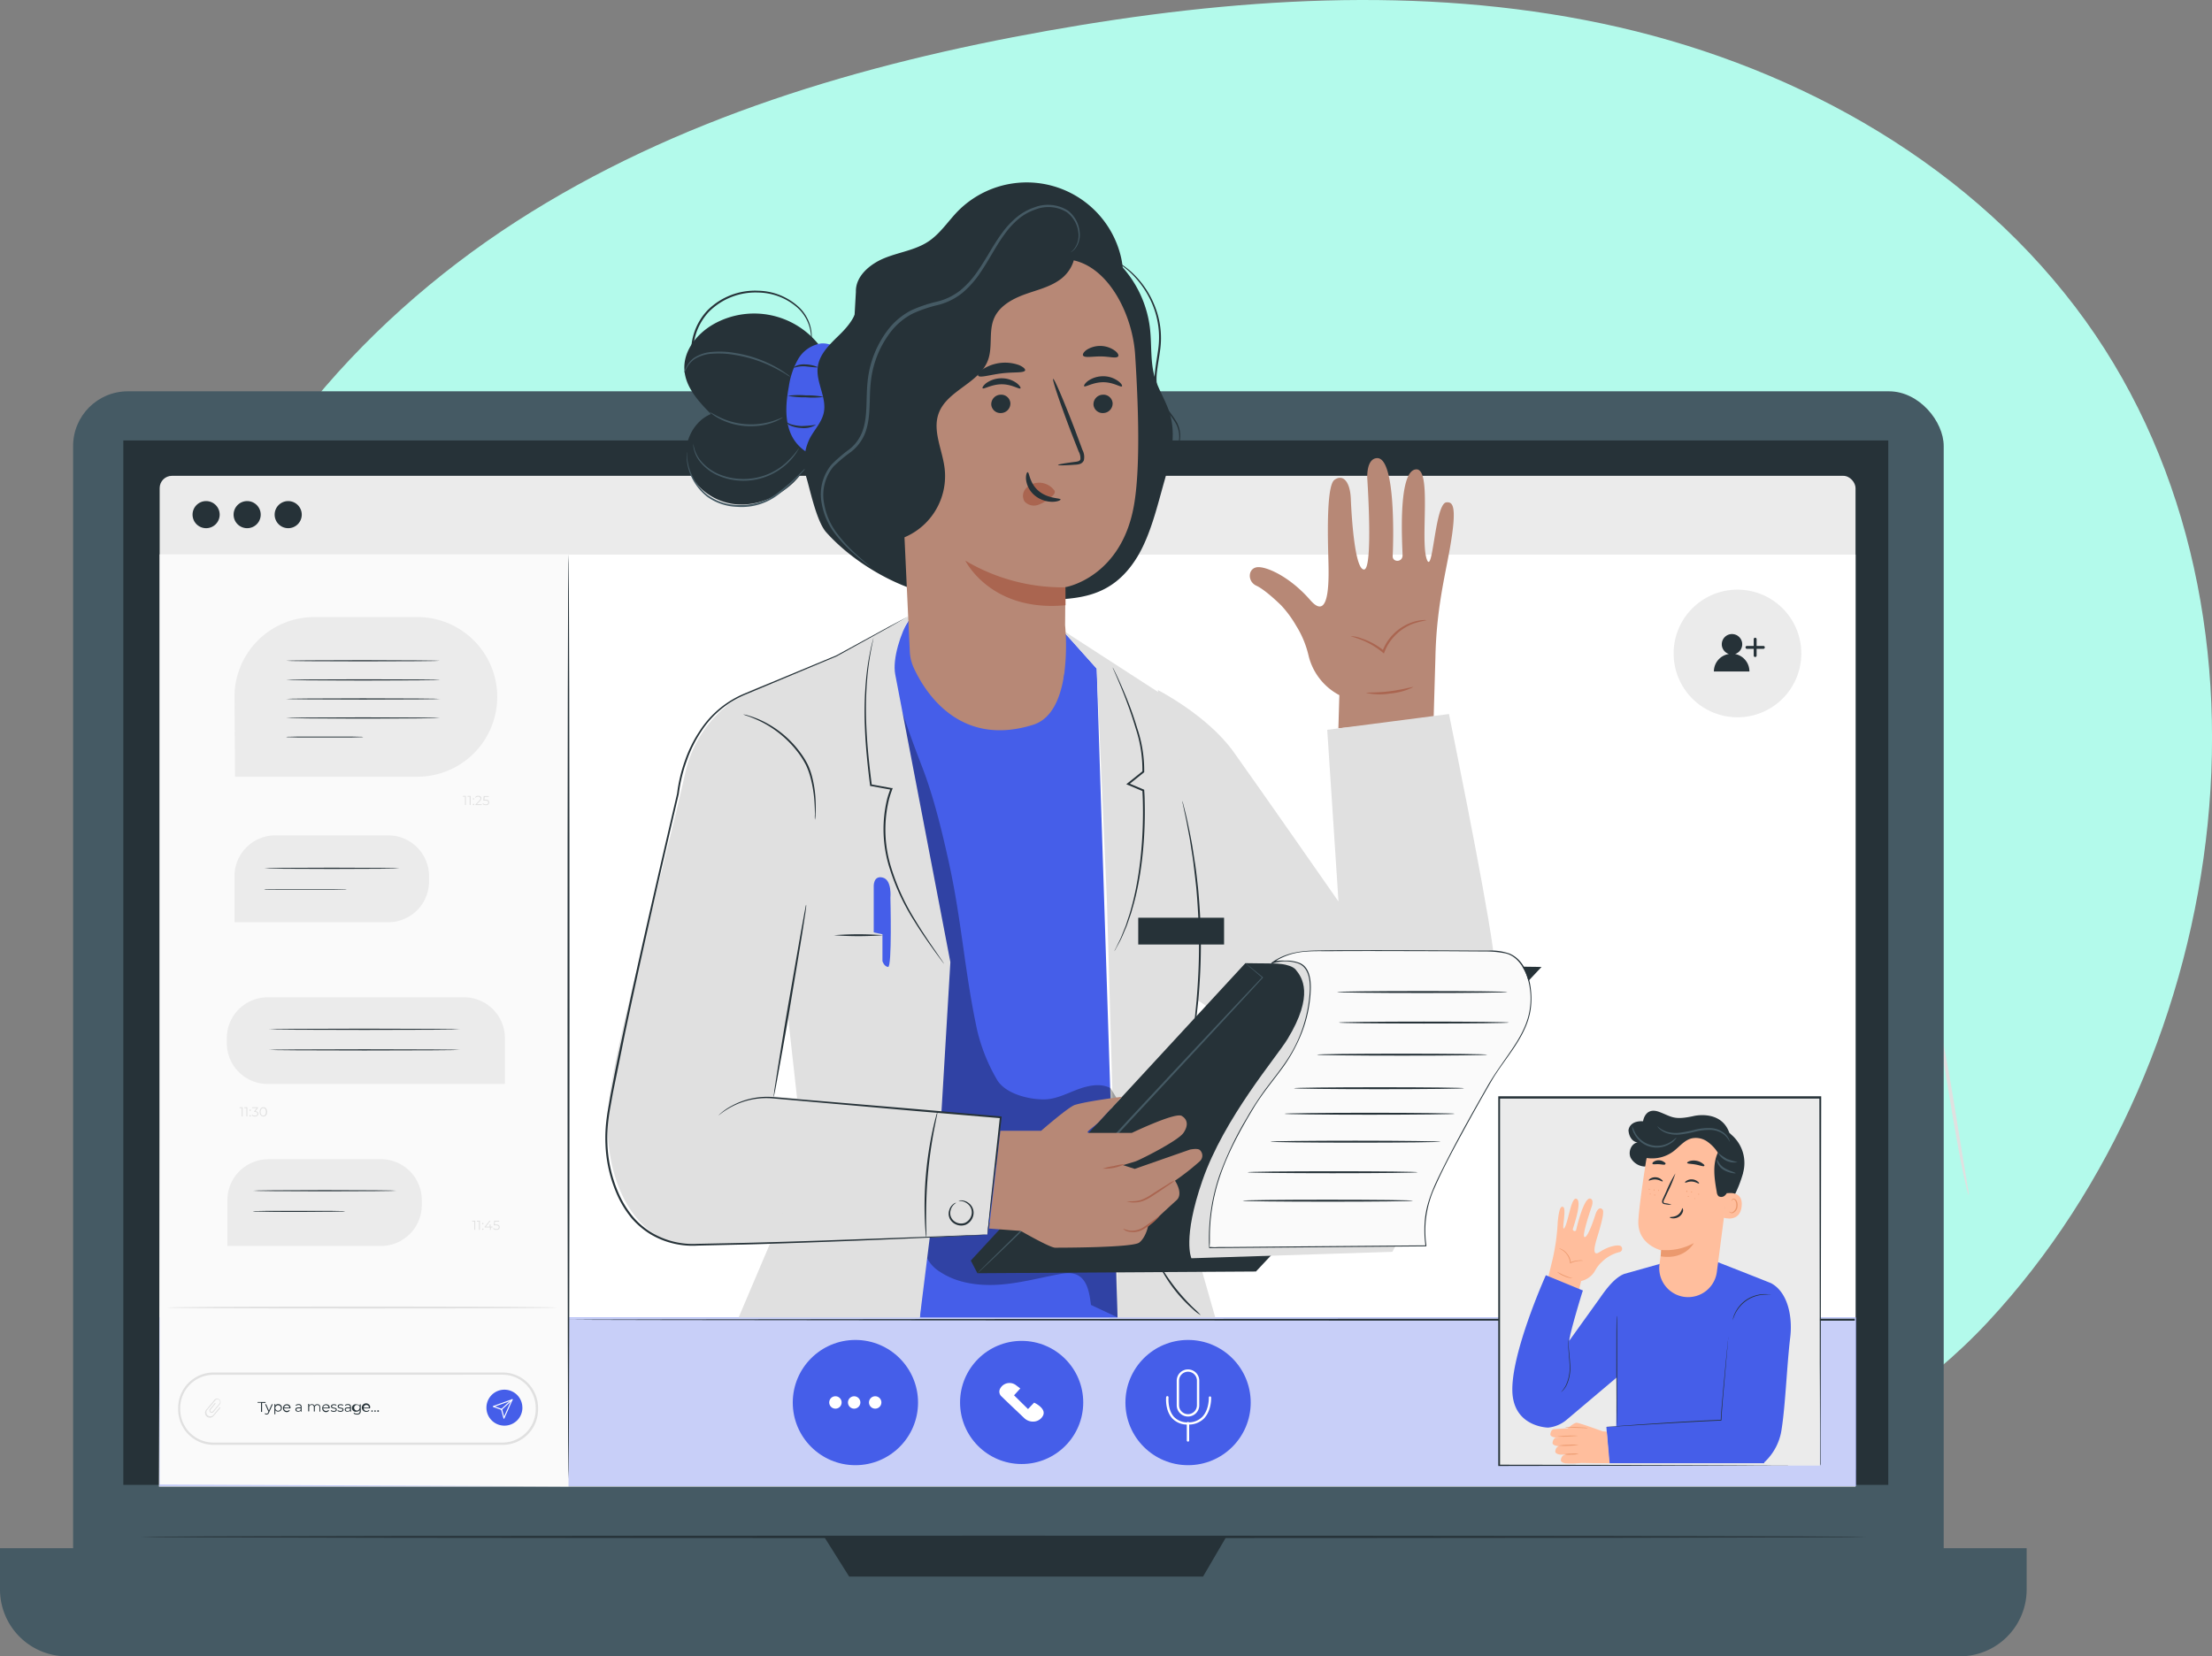 <svg xmlns="http://www.w3.org/2000/svg" viewBox="0 0 589.07 441.18"><rect x="0" y="0" width="589.07" height="441.18" fill="#808080" stroke="none"/><defs><style>.cls-1{fill:#b3faeb;}.cls-2{fill:#e0e0e0;}.cls-3{fill:#455a64;}.cls-4{fill:#263238;}.cls-5{fill:#ebebeb;}.cls-6,.cls-8{fill:#fff;}.cls-7{fill:#455ee9;}.cls-8{opacity:0.7;isolation:isolate;}.cls-9{fill:#fafafa;}.cls-10{fill:#b78876;}.cls-11{fill:#aa6550;}.cls-12{opacity:0.3;}.cls-13{fill:#ffbe9d;}.cls-14{fill:#eb996e;}.cls-15{opacity:0.78;}</style></defs><title>ilus-contacto</title><g id="Capa_2" data-name="Capa 2"><g id="Capa_1-2" data-name="Capa 1"><path class="cls-1" d="M320.72,427.87c-71.44,12.91-149.16-1.38-206-48.21s-88.4-128.33-69-201C59.11,128.37,94.79,86.54,137.48,59S229.53,17,279.06,8.18c48.78-8.67,99.1-12.13,147.61-1.91s95.3,35.15,126,75.5c59,77.51,42.79,199.44-23.35,270.42S320.72,427.87,320.72,427.87Z"></path><path class="cls-2" d="M21.12,397.64a10.47,10.47,0,0,1,1-1.46l2.77-3.86c2.33-3.26,5.54-7.77,8.93-12.86s6.37-9.76,8.49-13.17l2.52-4a10.27,10.27,0,0,1,1-1.44,9.47,9.47,0,0,1-.78,1.56c-.54,1-1.34,2.4-2.36,4.13-2,3.46-4.94,8.18-8.35,13.27s-6.67,9.58-9.09,12.79c-1.21,1.6-2.21,2.88-2.92,3.75A9.83,9.83,0,0,1,21.12,397.64Z"></path><path class="cls-2" d="M524.32,318.5a11.74,11.74,0,0,1-.63-2.15c-.35-1.39-.8-3.42-1.31-5.94-1-5-2.21-12.05-3.48-19.77s-2.56-14.7-3.66-19.71c-.54-2.5-1-4.53-1.34-5.92a10.42,10.42,0,0,1-.42-2.2,10.36,10.36,0,0,1,.77,2.1c.45,1.37,1,3.37,1.64,5.87,1.27,5,2.66,12,3.93,19.7s2.36,14.53,3.21,19.8c.41,2.38.75,4.39,1,6A11.07,11.07,0,0,1,524.32,318.5Z"></path><path class="cls-2" d="M500.14,393.12a3.29,3.29,0,0,1-.5-.77L498.38,390c-1.09-2-2.59-5-4.4-8.61-3.62-7.33-8.3-17.6-13.31-29s-9.59-21.71-13.05-29.1l-4.12-8.74-1.11-2.39a3.33,3.33,0,0,1-.33-.86,3.29,3.29,0,0,1,.5.77c.34.63.75,1.39,1.26,2.31,1.09,2,2.59,4.95,4.4,8.61,3.62,7.33,8.3,17.6,13.31,29s9.59,21.72,13,29.11c1.7,3.59,3.09,6.54,4.12,8.74.45.95.81,1.74,1.11,2.38A2.89,2.89,0,0,1,500.14,393.12Z"></path><g id="freepik--Device--inject-34"><rect class="cls-3" x="19.47" y="104.23" width="498.15" height="329.42" rx="14.57" ry="14.57"></rect><path class="cls-3" d="M0,412.38H539.71v11a17.8,17.8,0,0,1-17.8,17.8H17.8A17.8,17.8,0,0,1,0,423.38Z"></path><rect class="cls-4" x="32.84" y="117.32" width="470.02" height="278.19"></rect><polygon class="cls-4" points="219.44 409.29 226.14 419.94 320.38 419.94 326.6 409.29 219.44 409.29"></polygon><rect class="cls-5" x="42.52" y="126.74" width="451.62" height="267.89" rx="3.27" ry="3.27"></rect><polygon class="cls-6" points="494.15 395.98 42.33 395.98 43.16 147.72 494.15 147.72 494.15 395.98"></polygon><path class="cls-4" d="M80.36,137.08a3.61,3.61,0,1,1-3.61-3.61,3.61,3.61,0,0,1,3.61,3.61Z"></path><path class="cls-4" d="M58.5,137.08a3.61,3.61,0,1,1-3.61-3.61,3.61,3.61,0,0,1,3.61,3.61Z"></path><path class="cls-4" d="M69.43,137.08a3.61,3.61,0,1,1-3.61-3.61h0A3.61,3.61,0,0,1,69.43,137.08Z"></path><path class="cls-4" d="M497.2,409.37c0,.18-103,.32-230,.32s-230-.14-230-.32,103-.33,230.05-.33S497.2,409.19,497.2,409.37Z"></path><rect class="cls-7" x="42.52" y="350.91" width="451.7" height="44.93"></rect><rect class="cls-8" x="42.52" y="350.91" width="451.7" height="44.93"></rect><circle class="cls-7" cx="316.39" cy="373.59" r="16.68"></circle><path class="cls-6" d="M316.37,377.31a3,3,0,0,1-3-3v-6.55a3,3,0,0,1,6,0v6.55A3,3,0,0,1,316.37,377.31Zm0-11.94a2.39,2.39,0,0,0-2.38,2.38v6.55a2.38,2.38,0,1,0,4.76,0v-6.55A2.39,2.39,0,0,0,316.37,365.37Z"></path><path class="cls-6" d="M316.37,379.44a5.4,5.4,0,0,1-4.22-1.67c-1.92-2.12-1.61-5.44-1.6-5.58a.32.32,0,1,1,.64,0,.34.34,0,0,1,0,.1s-.29,3.19,1.44,5.1a4.84,4.84,0,0,0,3.75,1.46,5,5,0,0,0,3.8-1.46c1.85-1.92,1.74-5.09,1.74-5.12a.31.31,0,0,1,.29-.33h0a.34.34,0,0,1,.33.31c0,.14.11,3.47-1.91,5.58A5.69,5.69,0,0,1,316.37,379.44Z"></path><path class="cls-6" d="M316.37,384a.33.33,0,0,1-.32-.31v-4.61a.32.32,0,0,1,.32-.32h0a.31.31,0,0,1,.31.31h0v4.61A.31.31,0,0,1,316.37,384Z"></path><circle class="cls-7" cx="227.8" cy="373.59" r="16.68"></circle><path class="cls-6" d="M222.48,375.21a1.65,1.65,0,1,1,1.65-1.65h0a1.64,1.64,0,0,1-1.63,1.65Z"></path><path class="cls-6" d="M227.6,375.21a1.65,1.65,0,0,1-.26-3.29h.26a1.65,1.65,0,0,1,1.52,1.77A1.67,1.67,0,0,1,227.6,375.21Z"></path><path class="cls-6" d="M233.07,375.21a1.65,1.65,0,1,1,1.65-1.65h0A1.65,1.65,0,0,1,233.07,375.21Z"></path><circle class="cls-7" cx="272.07" cy="373.56" r="16.4"></circle><path class="cls-6" d="M270.61,369a2.83,2.83,0,0,0-4,.46,3.94,3.94,0,0,0-.26.4,1.69,1.69,0,0,0,.4,2.13c1.5,1.48,4.67,4.45,6,5.73a3.38,3.38,0,0,0,2.81.91,2.93,2.93,0,0,0,2-1.23c1.55-2.13-2.17-3.79-2.17-3.79l-1.62,1.71-3.72-3.66,1.66-1.83Z"></path><path class="cls-5" d="M462.7,191.06h0a17,17,0,0,1-17-17h0a17,17,0,0,1,17-17h0a17,17,0,0,1,17,17h0A17,17,0,0,1,462.7,191.06Z"></path><path class="cls-4" d="M462.07,174.2a2.72,2.72,0,1,0-1.65,0,4.71,4.71,0,0,0-4,4.66h9.46A4.72,4.72,0,0,0,462.07,174.2Z"></path><path class="cls-4" d="M467.41,175a.39.39,0,0,1-.39-.37v-4.37a.39.39,0,0,1,.78,0v4.35a.38.38,0,0,1-.37.39Z"></path><path class="cls-4" d="M469.59,172.83h-4.36a.41.41,0,0,1-.39-.39.38.38,0,0,1,.39-.39h4.36a.38.38,0,0,1,.39.39h0A.41.41,0,0,1,469.59,172.83Z"></path><polygon class="cls-9" points="151.4 395.92 42.52 395.4 42.52 147.66 151.4 147.66 151.4 395.92"></polygon><path class="cls-4" d="M151.4,393.91c-.15,0-.26-55.13-.26-123.12s.11-123.13.26-123.13.26,55.12.26,123.13S151.54,393.91,151.4,393.91Z"></path><path class="cls-2" d="M148.07,348.28c0,.14-23.17.26-51.74.26s-51.76-.12-51.76-.26S67.74,348,96.33,348,148.07,348.13,148.07,348.28Z"></path><path class="cls-2" d="M124.07,212v2.41h-.25v-2.2h-.57V212Z"></path><path class="cls-2" d="M125.34,212v2.41h-.27v-2.2h-.57V212Z"></path><path class="cls-2" d="M125.92,212.8a.18.18,0,0,1,.18-.18h0a.17.17,0,0,1,.18.16v0a.18.18,0,0,1-.17.19h0a.2.2,0,0,1-.19-.19Zm0,1.48a.19.19,0,0,1,.19-.19h0a.19.19,0,0,1,.19.19.19.19,0,0,1-.38,0Z"></path><path class="cls-2" d="M128.31,214.23v.21h-1.7v-.17l1-1c.27-.27.33-.44.33-.6a.55.55,0,0,0-.57-.46.82.82,0,0,0-.67.27l-.17-.15a1.08,1.08,0,0,1,.86-.35c.49,0,.8.25.8.66a1,1,0,0,1-.4.76l-.82.81Z"></path><path class="cls-2" d="M130.27,213.74c0,.41-.29.73-.88.73a1.26,1.26,0,0,1-.87-.31l.12-.2a1,1,0,0,0,.75.29c.41,0,.63-.21.63-.5s-.2-.51-.81-.51h-.52l.12-1.21h1.33v.22h-1.07L129,213h.31C130,213,130.27,213.31,130.27,213.74Z"></path><path class="cls-2" d="M126.56,325.15v2.43h-.25v-2.21h-.57v-.22Z"></path><path class="cls-2" d="M127.81,325.15v2.43h-.25v-2.21H127v-.22Z"></path><path class="cls-2" d="M128.4,325.93a.17.17,0,0,1,.17-.19h0a.19.19,0,0,1,.19.19h0a.21.21,0,0,1-.19.19A.19.19,0,0,1,128.4,325.93Zm0,1.47a.18.18,0,0,1,.18-.18.19.19,0,0,1,.19.18.21.21,0,0,1-.19.2.19.19,0,0,1-.18-.16Z"></path><path class="cls-2" d="M131.19,326.94h-.48v.64h-.25v-.64h-1.39v-.18l1.28-1.61h.28l-1.24,1.57h1v-.56h.25v.56h.48Z"></path><path class="cls-2" d="M133.07,326.86c0,.42-.29.74-.88.74a1.26,1.26,0,0,1-.87-.31l.12-.2a1.14,1.14,0,0,0,.75.28c.41,0,.63-.2.63-.5s-.2-.5-.81-.5h-.52l.13-1.22h1.32v.22h-1.11l-.08.77h.32C132.77,326.14,133.07,326.44,133.07,326.86Z"></path><path class="cls-5" d="M111.15,206.89H62.59l-.14-21.12a21.26,21.26,0,0,1,21.11-21.41h27.59a21.27,21.27,0,0,1,21.27,21.27h0A21.28,21.28,0,0,1,111.15,206.89Z"></path><path class="cls-2" d="M133.87,384.86h-77a9.44,9.44,0,0,1-9.42-9.42V375a9.43,9.43,0,0,1,9.42-9.42h77a9.43,9.43,0,0,1,9.42,9.42v.41A9.44,9.44,0,0,1,133.87,384.86Zm-77-18.66A8.84,8.84,0,0,0,48,375v.41a8.85,8.85,0,0,0,8.83,8.83h77a8.85,8.85,0,0,0,8.83-8.83V375a8.84,8.84,0,0,0-8.83-8.83Z"></path><path class="cls-7" d="M139.12,374.94a4.79,4.79,0,1,1-4.8-4.78h0a4.78,4.78,0,0,1,4.79,4.77Z"></path><path class="cls-6" d="M134.21,377.9h0a.16.16,0,0,1-.13-.11l-.62-2.27-2.12-.75a.15.15,0,0,1-.1-.14.13.13,0,0,1,.1-.13l5-1.79a.15.15,0,0,1,.16,0,.12.12,0,0,1,0,.16l-2.17,4.9A.14.14,0,0,1,134.21,377.9Zm-2.39-3.27,1.81.64a.18.18,0,0,1,.09.1l.52,1.94,1.86-4.21Z"></path><path class="cls-6" d="M133.58,375.56a.16.16,0,0,1-.11-.05.15.15,0,0,1,0-.21l2.8-2.56a.15.15,0,0,1,.21,0,.15.15,0,0,1,0,.18l-2.8,2.56A.15.15,0,0,1,133.58,375.56Z"></path><path class="cls-4" d="M69.51,373.64h-.92v-.2h2.13v.24h-.93v2.39h-.28Z"></path><path class="cls-4" d="M72.64,374.06l-1,2.21a.68.68,0,0,1-.66.51.7.7,0,0,1-.48-.18l.13-.2a.48.48,0,0,0,.36.15c.17,0,.29-.08.41-.33l.08-.19-.88-2h.28l.74,1.68.75-1.68Z"></path><path class="cls-4" d="M75.07,375a1,1,0,0,1-1,1,.86.86,0,0,1-.75-.39v1.1h-.25v-2.7h.25v.39a.84.84,0,0,1,.76-.41,1,1,0,0,1,1,1Zm-.27,0a.74.74,0,1,0-.73.78.74.74,0,0,0,.73-.78h0Z"></path><path class="cls-4" d="M77.29,375.13H75.63a.74.74,0,0,0,.78.69.83.83,0,0,0,.61-.26l.15.17a1,1,0,0,1-1.4.21,1,1,0,0,1-.4-.9,1,1,0,0,1,1-1,.93.93,0,0,1,1,.87V375Zm-1.66-.2h1.44a.71.71,0,0,0-1.41,0Z"></path><path class="cls-4" d="M80.32,374.81V376h-.25v-.31a.74.74,0,0,1-.68.33c-.45,0-.72-.23-.72-.57s.19-.56.76-.56h.64v-.12a.49.49,0,0,0-.44-.54h-.12a1,1,0,0,0-.66.24l-.12-.2a1.23,1.23,0,0,1,.8-.27.71.71,0,0,1,.79.62Zm-.25.63v-.32h-.62c-.39,0-.51.15-.51.35s.18.37.5.37A.66.66,0,0,0,80.07,375.44Z"></path><path class="cls-4" d="M85.29,374.89V376h-.22v-1.12c0-.41-.21-.63-.56-.63a.64.64,0,0,0-.67.6.48.48,0,0,0,0,.12v1h-.26v-1.12c0-.41-.21-.63-.57-.63a.64.64,0,0,0-.67.6.48.48,0,0,0,0,.12v1h-.27v-2h.25v.47a.81.81,0,0,1,.73-.38.69.69,0,0,1,.7.42.83.83,0,0,1,.78-.42.74.74,0,0,1,.76.73Z"></path><path class="cls-4" d="M87.75,375.13H86.07a.74.74,0,0,0,.78.69.83.83,0,0,0,.61-.26l.15.17a1,1,0,0,1-1.4.21,1,1,0,0,1-.4-.9,1,1,0,0,1,1-1,.93.93,0,0,1,1,.87V375Zm-1.66-.2h1.4a.67.67,0,0,0-.7-.66h0a.69.69,0,0,0-.72.66h0Z"></path><path class="cls-4" d="M88.07,375.81l.12-.21a1.29,1.29,0,0,0,.71.22c.37,0,.53-.13.53-.32,0-.52-1.29-.11-1.29-.9,0-.32.28-.56.79-.56a1.3,1.3,0,0,1,.69.18l-.11.22a.92.92,0,0,0-.58-.17c-.36,0-.52.14-.52.33,0,.53,1.28.13,1.28.89,0,.34-.3.56-.81.56A1.38,1.38,0,0,1,88.07,375.81Z"></path><path class="cls-4" d="M89.86,375.81l.12-.21a1.26,1.26,0,0,0,.7.22c.38,0,.53-.13.53-.32,0-.52-1.28-.11-1.28-.9,0-.32.28-.56.78-.56a1.22,1.22,0,0,1,.7.18l-.11.22a1,1,0,0,0-.59-.17c-.35,0-.51.14-.51.33,0,.53,1.28.13,1.28.89,0,.34-.3.56-.81.56A1.38,1.38,0,0,1,89.86,375.81Z"></path><path class="cls-4" d="M93.47,374.81V376h-.26v-.31a.74.74,0,0,1-.68.33c-.45,0-.72-.23-.72-.57s.19-.56.76-.56h.63v-.12a.49.49,0,0,0-.44-.54h-.12a1,1,0,0,0-.66.24l-.12-.2a1.2,1.2,0,0,1,.81-.27.71.71,0,0,1,.8.61Zm-.27.63v-.32h-.62c-.38,0-.51.15-.51.35s.19.37.5.37a.64.64,0,0,0,.63-.4Z"></path><path class="cls-4" d="M96.07,374.06v1.73a.87.87,0,0,1-.72,1h-.28a1.45,1.45,0,0,1-.92-.3l.14-.21a1.23,1.23,0,0,0,.78.27c.5,0,.73-.22.73-.71v-.26A.91.91,0,0,1,95,376a1,1,0,1,1-.56-1.92.89.89,0,0,1,.56,0,.86.86,0,0,1,.79.4v-.38Zm-.26.94a.75.75,0,1,0-1.5-.06.76.76,0,0,0,.72.78h0a.71.71,0,0,0,.71-.71h0Z"></path><path class="cls-4" d="M98.5,375.13H96.85a.73.73,0,0,0,.77.69h0a.79.79,0,0,0,.6-.26l.15.17a1,1,0,0,1-.76.32,1.13,1.13,0,1,1,.93-1.53,1,1,0,0,1,0,.53S98.5,375.1,98.5,375.13Zm-1.65-.2h1.4a.7.7,0,0,0-1.4,0Z"></path><path class="cls-4" d="M98.88,375.85a.2.2,0,0,1,.2-.2.19.19,0,0,1,.2.2h0a.2.2,0,0,1-.4,0Z"></path><path class="cls-4" d="M99.68,375.85a.2.2,0,0,1,.2-.2.19.19,0,0,1,.2.2h0a.2.2,0,0,1-.4,0Z"></path><path class="cls-4" d="M100.47,375.85a.19.19,0,0,1,.19-.21h0a.2.2,0,0,1,.25.16.21.21,0,0,1-.16.25h-.09a.2.2,0,0,1-.2-.2Z"></path><path class="cls-2" d="M56.8,376.88a1,1,0,1,1-1.6-1.34L57.36,373a.68.68,0,0,1,.94-.15l.06.06a.68.68,0,0,1,.08.95L56.61,376h0a.42.42,0,0,1-.48,0,.4.4,0,0,1-.09-.48l1.4-1.69-.19-.16L55.9,375.3h0l-.06.07h0a.63.63,0,0,0,.13.81.62.62,0,0,0,.81,0h0L58.57,374h0a.93.93,0,0,0-1.42-1.19h0l-2.25,2.7h0a1.29,1.29,0,1,0,2,1.64h0L58.71,375l-.19-.16Z"></path><path class="cls-4" d="M117.18,176c0,.09-9.18.16-20.5.16s-20.5-.07-20.5-.16,9.17-.16,20.5-.16S117.18,175.94,117.18,176Z"></path><path class="cls-4" d="M117.18,181.1c0,.09-9.18.16-20.5.16s-20.5-.07-20.5-.16,9.17-.16,20.5-.16S117.18,181,117.18,181.1Z"></path><path class="cls-4" d="M117.18,186.17c0,.09-9.18.16-20.5.16s-20.5-.07-20.5-.16,9.17-.16,20.5-.16S117.18,186.08,117.18,186.17Z"></path><path class="cls-4" d="M117.18,191.24c0,.09-9.18.16-20.5.16s-20.5-.07-20.5-.16,9.17-.16,20.5-.16S117.18,191.15,117.18,191.24Z"></path><path class="cls-4" d="M96.75,196.31a3.69,3.69,0,0,1-.81.06l-2.2.06H79.19L77,196.37a3.55,3.55,0,0,1-.8-.06,3.55,3.55,0,0,1,.8-.06l2.21-.05H93.74l2.2.05A3.69,3.69,0,0,1,96.75,196.31Z"></path><path class="cls-5" d="M73.33,222.51h30a10.88,10.88,0,0,1,10.93,10.83v1.43a10.88,10.88,0,0,1-10.88,10.88H62.45V233.44a10.87,10.87,0,0,1,10.83-10.93Z"></path><path class="cls-4" d="M106.38,231.28c0,.09-8.07.17-18,.17s-18-.08-18-.17,8.07-.16,18-.16S106.38,231.2,106.38,231.28Z"></path><path class="cls-4" d="M92.34,236.91a6.11,6.11,0,0,1-.86.06l-2.36.05c-2,0-4.75,0-7.79,0s-5.79,0-7.78,0L71.19,237a6.36,6.36,0,0,1-.87-.06,3.65,3.65,0,0,1,.87-.07H91.48A4.11,4.11,0,0,1,92.34,236.91Z"></path><path class="cls-2" d="M64.62,294.94v2.43h-.25v-2.21H63.8v-.22Z"></path><path class="cls-2" d="M65.87,294.94v2.43h-.25v-2.21h-.55v-.22Z"></path><path class="cls-2" d="M66.45,295.72a.17.17,0,0,1,.17-.19h0a.19.19,0,0,1,.19.19.2.2,0,0,1-.19.19.19.19,0,0,1-.19-.17Zm0,1.48a.17.17,0,0,1,.17-.19h0a.18.18,0,0,1,.18.18h0a.2.2,0,0,1-.14.23.19.19,0,0,1-.23-.15A.11.11,0,0,1,66.45,297.2Z"></path><path class="cls-2" d="M68.79,296.67c0,.41-.3.72-.88.72a1.28,1.28,0,0,1-.88-.31l.13-.2a1,1,0,0,0,.75.28c.4,0,.62-.19.62-.49s-.2-.48-.65-.48H67.7V296l.68-.85H67.13v-.22H68.7v.18L68,296C68.53,296,68.79,296.28,68.79,296.67Z"></path><path class="cls-2" d="M69.14,296.16c0-.78.4-1.24,1-1.24s1,.46,1,1.24-.41,1.23-1,1.23S69.14,296.93,69.14,296.16Zm1.68,0c0-.65-.29-1-.71-1s-.72.36-.72,1,.29,1,.72,1S70.82,296.8,70.82,296.16Z"></path><path class="cls-5" d="M134.46,288.73H71.28A10.88,10.88,0,0,1,60.4,277.85h0v-1.33a10.88,10.88,0,0,1,10.88-10.88h52.3a10.88,10.88,0,0,1,10.88,10.88h0v12.21Z"></path><path class="cls-4" d="M122.46,274.17c0,.09-11.38.16-25.42.16s-25.43-.07-25.43-.16S83,274,97,274,122.46,274.08,122.46,274.17Z"></path><path class="cls-4" d="M122.46,279.65c0,.09-11.38.16-25.42.16s-25.43-.07-25.43-.16S83,279.49,97,279.49,122.46,279.56,122.46,279.65Z"></path><path class="cls-5" d="M71.44,308.76h30a10.88,10.88,0,0,1,10.88,10.88h0V321a10.88,10.88,0,0,1-10.88,10.88H60.56v-12.2a10.87,10.87,0,0,1,10.87-10.89Z"></path><path class="cls-4" d="M105.54,317.16c0,.09-8.54.16-19.08.16s-19.07-.07-19.07-.16,8.54-.16,19.07-.16S105.54,317.07,105.54,317.16Z"></path><path class="cls-4" d="M91.92,322.64a4.81,4.81,0,0,1-1,.07l-2.63.05c-2.22,0-5.29.05-8.67.05s-6.46,0-8.68-.05l-2.63-.05a4.81,4.81,0,0,1-1-.07,5.6,5.6,0,0,1,1-.06l2.63-.05H88.29l2.63.05A5.6,5.6,0,0,1,91.92,322.64Z"></path></g><g id="freepik--character-1--inject-34"><path class="cls-9" d="M330.44,325.44l4.32,4.32a2.57,2.57,0,0,0,1.76.73A2.5,2.5,0,0,0,339,328v0a2.57,2.57,0,0,0-.73-1.76L334,321.91a2.47,2.47,0,0,0-3.49,0l0,0a2.47,2.47,0,0,0-.74,1.76A2.62,2.62,0,0,0,330.44,325.44Z"></path><path class="cls-3" d="M346.12,260.29a46.06,46.06,0,0,1-9.68,0A44.75,44.75,0,0,1,346.12,260.29Z"></path><path class="cls-10" d="M379.92,148.85c-1.71-5.19,1.38-23.8-2.69-23.83-5.2,0-3.71,21-3.72,22.92s-2.73,1.86-2.63.16c.14-2.44,1-26.49-4.24-26.07-2.89.23-2.52,5.48-2.52,5.48s1.61,24.06-.85,24.18-3.34-13.92-3.54-18.86c-.2-4.73-2.19-6.61-4.37-5s-1.74,15.83-1.62,20.58.68,17.76-4.81,11.43-12-9.18-14.32-8.73-2.4,3.8-.05,4.89c1.9.88,4.64,3.32,6.62,5.24a29.67,29.67,0,0,1,4,5.44,26.1,26.1,0,0,1,3.31,8,16.18,16.18,0,0,0,8.19,10.48h0l-.26,8.82,25.35-2.2.49-16.68c.26-12.75,2.49-21.33,3.83-28.91,2.15-12.09.59-12.46-.86-12.39C382.07,133.91,381.6,153.91,379.92,148.85Z"></path><path class="cls-11" d="M379.92,165.21a29.5,29.5,0,0,0-3.48.87,13.39,13.39,0,0,0-6.58,5.27,12.79,12.79,0,0,0-1.17,2.34l-.15.38-.31-.26a20.72,20.72,0,0,0-5.88-3.45c-1.6-.62-2.62-.83-2.6-.92a8.48,8.48,0,0,1,2.73.57,18.66,18.66,0,0,1,6.12,3.35l-.46.13a13.07,13.07,0,0,1,1.21-2.46,13.28,13.28,0,0,1,3.38-3.55,13,13,0,0,1,3.57-1.8,10.82,10.82,0,0,1,2.64-.51A2.93,2.93,0,0,1,379.92,165.21Z"></path><path class="cls-11" d="M376.39,183a16.73,16.73,0,0,1-6.15,1.72,17.17,17.17,0,0,1-6.39-.15c0-.18,2.85,0,6.31-.45S376.34,182.87,376.39,183Z"></path><path class="cls-2" d="M308.35,183.8s13.21,6.75,20.16,16.47,27.94,39.86,27.94,39.86l-3-45.74,32.42-4.2s9.43,46.07,11.64,62c2.06,14.91,1.2,29.58-13.36,37.58-17.18,9.44-36.69-3.31-43.18-8.15-8.06-6-22.94-15.81-22.94-15.81Z"></path><polygon class="cls-7" points="292.06 178.09 282.81 167.76 242.38 164.66 237.14 173.13 251.31 261.57 244.93 350.91 297.61 350.91 292.06 178.09"></polygon><g class="cls-12"><path d="M247.37,329.66c1.39-1.48,3.67-3.53,5.7-3.57,14.56-.32,29.43-1.78,44-2.1l.56,26.92-7.09-3.32c-.4-3-.91-6.71-3.7-8-1.58-.75-3.43-.46-5.14-.12-5.26,1-10.48,2.4-15.83,2.73s-11-.44-15.44-3.37a9.38,9.38,0,0,1-3.69-4A4.86,4.86,0,0,1,247.37,329.66Z"></path></g><polygon class="cls-2" points="282.81 167.76 308.71 184.52 314.19 202.5 319.43 258.56 313.65 315.93 323.63 350.91 297.61 350.91 297.56 337.11 294.78 239.97 292.06 178.09 282.81 167.76"></polygon><path class="cls-4" d="M296.76,253.36a6.52,6.52,0,0,0,.43-.72c.28-.52.67-1.23,1.15-2.13s.94-2.13,1.55-3.5c.28-.69.52-1.45.8-2.25s.59-1.64.82-2.55c2.18-7.2,3.63-17.59,3.32-29.06,0-.89-.06-1.77-.12-2.64v-.15l-.14-.06-4.06-1.71.06.42,4.05-3.25.09-.07v-.1a35.13,35.13,0,0,0-1.85-11.6,90.32,90.32,0,0,0-3.11-8.71c-1-2.4-1.84-4.28-2.45-5.56-.3-.64-.54-1.12-.71-1.45a3,3,0,0,0-.28-.49,3.28,3.28,0,0,0,.2.52l.65,1.49c.56,1.29,1.37,3.19,2.31,5.6s2,5.34,3,8.72a35.24,35.24,0,0,1,1.76,11.44l.09-.17-4.06,3.25-.32.26.38.16,4.05,1.71-.15-.21c.06.85.09,1.73.12,2.61.31,11.42-1.07,21.77-3.16,29-.22.91-.52,1.75-.78,2.55s-.49,1.56-.76,2.25c-.58,1.37-1,2.58-1.47,3.52s-.8,1.63-1.06,2.16A4.79,4.79,0,0,0,296.76,253.36Z"></path><path class="cls-4" d="M315,289.86a7.25,7.25,0,0,0,.22-.76c.14-.54.32-1.27.55-2.18s.51-2.12.78-3.48.62-2.91.9-4.64.63-3.62.89-5.66.52-4.23.76-6.53c.42-4.61.7-9.7.7-15.05s-.32-10.43-.75-15c-.26-2.3-.48-4.49-.8-6.53s-.59-3.93-.9-5.66-.64-3.27-.92-4.63-.55-2.53-.79-3.48-.42-1.64-.56-2.18a3.83,3.83,0,0,0-.23-.75,6.88,6.88,0,0,0,.13.77c.12.55.27,1.29.47,2.21s.46,2.12.71,3.49.58,2.91.84,4.64.59,3.61.84,5.65.51,4.21.75,6.51c.4,4.6.69,9.67.71,15s-.27,10.4-.66,15c-.23,2.3-.42,4.48-.72,6.52s-.54,3.93-.82,5.65-.58,3.28-.82,4.64-.49,2.54-.7,3.5-.34,1.65-.46,2.2A3.09,3.09,0,0,0,315,289.86Z"></path><path class="cls-4" d="M308.68,336.78a10.2,10.2,0,0,0,1.12,2.33,39.16,39.16,0,0,0,3.55,5.14,38.51,38.51,0,0,0,4.35,4.5,10.5,10.5,0,0,0,2.07,1.56,18.49,18.49,0,0,0-1.83-1.82,58.32,58.32,0,0,1-4.2-4.55,55.34,55.34,0,0,1-3.63-5A20.7,20.7,0,0,0,308.68,336.78Z"></path><g class="cls-12"><path d="M295.75,289.84c-2.74-1.43-6.09-.68-9,.43s-5.75,2.6-8.84,2.57c-4.2,0-10.15-1.57-12.34-5.14a48,48,0,0,1-5.31-13.13c-3.34-15.37-4.1-28.86-7.44-44.24-1.82-8.36-4.13-18-7.23-26-3-7.73-5.8-15.73-8.16-23.68.42,18,.84,36.14,3.62,54,1.8,11.47,4.56,22.77,6.07,34.27,1.29,9.85,1.65,19.8,2,29.73l9.37,11.46,25.83.52,13.49-17.4Z"></path></g><path class="cls-2" d="M202.13,183a31.91,31.91,0,0,0-19.6,22.7C175,239.17,162,283.64,161.77,298c-.26,18.27,7.73,30.78,18.16,33.09,8.25,1.82,83-2.27,83-2.27l3.54-31.2L205.88,292l8.29-46.33L206,181.54Z"></path><path class="cls-2" d="M206,181.54l16.75-6.84,19.13-10.34.18.56h0c-2.16,3.7-4.46,10.53-3.65,14.74l14.68,76.62-3.33,56-4.81,38.65H196.7l17.49-41.17-8.61-77.32Z"></path><path class="cls-4" d="M214.68,241a1.75,1.75,0,0,0-.14.51c-.07.4-.17.89-.29,1.49-.25,1.36-.59,3.21-1,5.47-.82,4.69-1.92,11.05-3.15,18.08s-2.23,13.41-3,18.11c-.35,2.27-.64,4.13-.86,5.5l-.2,1.5a1.57,1.57,0,0,0,0,.53,3.3,3.3,0,0,0,.13-.52c.09-.39.18-.88.31-1.48.25-1.36.59-3.21,1-5.47.84-4.62,2-11,3.17-18.08s2.26-13.47,3-18.11c.35-2.27.64-4.13.85-5.5.08-.61.14-1.1.19-1.5A3.11,3.11,0,0,0,214.68,241Z"></path><path class="cls-4" d="M232.68,169.76a.42.42,0,0,1-.07.18,4.06,4.06,0,0,0-.16.56c-.12.5-.34,1.22-.53,2.18a67.37,67.37,0,0,0-1.28,8.25,92.66,92.66,0,0,0-.32,12.58c.16,4.78.67,10.07,1.39,15.67v.18h.17l5.48,1-.19-.34c-.31.84-.64,1.75-.89,2.68a34.21,34.21,0,0,0,.63,18.58,58.73,58.73,0,0,0,6.43,13.85c2.28,3.7,4.35,6.55,5.77,8.53l1.66,2.25.44.58c.1.12.16.19.17.18a1.07,1.07,0,0,0-.13-.21c-.1-.17-.24-.36-.4-.61l-1.58-2.31c-1.37-2-3.39-4.88-5.63-8.6a59.44,59.44,0,0,1-6.29-13.79,33.94,33.94,0,0,1-.58-18.32c.24-.91.56-1.8.86-2.62l.11-.29-.29,0-5.48-1,.2.21c-.73-5.59-1.25-10.86-1.45-15.63a97,97,0,0,1,.21-12.53,73.51,73.51,0,0,1,1.13-8.24c.17-1,.36-1.69.45-2.2a2.75,2.75,0,0,1,.11-.57Z"></path><path class="cls-7" d="M232.68,248.35V236.13s-.16-3,2.38-2.38,2.06,5.39,2.06,5.39.48,18.58-.63,18.42S235,256,235,256v-7.14Z"></path><path class="cls-4" d="M222.07,249.11a86.8,86.8,0,0,0,13.1,0A84.25,84.25,0,0,0,222.07,249.11Z"></path><path class="cls-4" d="M197.92,190.29a10.65,10.65,0,0,0,1.37.5,32.47,32.47,0,0,1,3.64,1.57,28.34,28.34,0,0,1,9.82,8.38,21.51,21.51,0,0,1,1.93,3.14,19.54,19.54,0,0,1,1.16,3.24,33.12,33.12,0,0,1,1,5.78c.14,1.66.17,3,.18,4a8.9,8.9,0,0,0,0,1.46,6.53,6.53,0,0,0,.16-1.46,38.12,38.12,0,0,0,0-4,29.84,29.84,0,0,0-.88-5.87,18.49,18.49,0,0,0-1.16-3.33,21,21,0,0,0-2-3.23,27.18,27.18,0,0,0-10.07-8.42,24.78,24.78,0,0,0-3.73-1.44A7,7,0,0,0,197.92,190.29Z"></path><path class="cls-4" d="M263,328.81a5.8,5.8,0,0,1,0-.59c0-.42.09-1,.16-1.7.15-1.52.37-3.69.65-6.41.61-5.53,1.46-13.32,2.46-22.53l.21.27-22.5-1.91-38-3.35a19.74,19.74,0,0,0-11.11,2.19,21.38,21.38,0,0,0-2.65,1.66l-.65.5a1.14,1.14,0,0,1-.23.15,14.81,14.81,0,0,1,3.44-2.49A19.68,19.68,0,0,1,206,292.22l38,3.2,22.5,1.95h.24v.24c-1.08,9.19-2,17-2.64,22.51l-.8,6.39c-.09.71-.17,1.27-.22,1.69A4.47,4.47,0,0,1,263,328.81Z"></path><path class="cls-4" d="M246.68,329.64a7.24,7.24,0,0,1-.18-1.31c-.08-.85-.16-2.09-.22-3.62a96.16,96.16,0,0,1,2.1-23.75c.33-1.49.62-2.69.86-3.52a6,6,0,0,1,.41-1.26,7.3,7.3,0,0,1-.21,1.31c-.19.94-.42,2.13-.7,3.54-.56,3-1.22,7.16-1.63,11.79s-.49,8.84-.47,11.88c0,1.45.05,2.66.06,3.61A6.57,6.57,0,0,1,246.68,329.64Z"></path><path class="cls-4" d="M255.26,319.86a1.73,1.73,0,0,1,.74-.13,3.35,3.35,0,0,1,1.94.7,3.21,3.21,0,0,1,1.33,2.76,3.54,3.54,0,0,1-2.15,3.06,3.49,3.49,0,0,1-3.63-.86,3,3,0,0,1-.72-3,3.07,3.07,0,0,1,1.15-1.71,1.34,1.34,0,0,1,.69-.32c0,.05-.22.16-.56.47a3.13,3.13,0,0,0-.92,1.65,2.66,2.66,0,0,0,.7,2.54,3,3,0,0,0,3.11.71,3.11,3.11,0,0,0,1.85-2.6,2.85,2.85,0,0,0-1.07-2.44,3.45,3.45,0,0,0-1.74-.78C255.74,319.9,255.5,319.89,255.26,319.86Z"></path><path class="cls-4" d="M242.07,164.1l-.31.19-1,.55-3.69,2.09-14.26,7.89h0l-24,10.06a25.73,25.73,0,0,0-12.09,10,34.56,34.56,0,0,0-3.82,7.73,39.92,39.92,0,0,0-2.13,8.83h0c-4.44,19-9.48,40.81-14.37,64-1,5-2,9.92-3,14.79-.25,1.22-.45,2.44-.67,3.65s-.45,2.41-.6,3.62a39.37,39.37,0,0,0-.37,7.2,36.22,36.22,0,0,0,3.18,13.58,26.11,26.11,0,0,0,3.58,5.75,20.3,20.3,0,0,0,5,4.28,21.4,21.4,0,0,0,12.22,3l12.16-.25c7.84-.19,15.15-.42,21.82-.65l31.6-1.15,8.59-.33,2.24-.07h.76l-.76.06-2.23.13-8.59.42c-7.46.35-18.25.83-31.59,1.32-6.67.25-14,.5-21.83.71l-12.17.28a21.91,21.91,0,0,1-12.47-3,21.33,21.33,0,0,1-5.14-4.37,27.12,27.12,0,0,1-3.65-5.86,36.67,36.67,0,0,1-3.24-13.77,39.47,39.47,0,0,1,.37-7.29c.15-1.23.39-2.43.6-3.64s.42-2.44.67-3.65q1.38-7.32,3-14.8c4.89-23.18,10-45,14.43-64h0a40.41,40.41,0,0,1,2.12-8.89,34.32,34.32,0,0,1,3.89-7.81,26.08,26.08,0,0,1,12.3-10.11l24.06-10h0L237,166.77l3.78-2,1-.51Z"></path><rect class="cls-4" x="303.12" y="244.45" width="22.86" height="7.13"></rect><polygon class="cls-4" points="410.52 257.56 334.47 338.68 260.29 339.14 258.53 335.77 331.65 256.55 410.52 257.56"></polygon><path class="cls-2" d="M338.64,256.55s4.94,0,6.41,1.72c1.71,2.06,5,6.7-2.18,18.51-2.86,4.73-16.89,21-22.66,37.67-5.39,15.56-2.93,20.7-2.93,20.7l53.52-1.71,1-1.93s23.27-63,17.11-75C386.07,251,338.26,254.53,338.64,256.55Z"></path><path class="cls-9" d="M379.69,331.84l-57.57.48c-.69-14.58,4.37-25.17,11.9-37.68,2.88-4.79,6.82-8.89,9.69-13.69a36.86,36.86,0,0,0,5.15-16.64c.15-2.34,0-4.87-1.43-6.72s-6.57-1.95-8.79-1a16.8,16.8,0,0,1,8.48-3.13c4.65-.39,42.71-.13,49.79-.07a21.65,21.65,0,0,1,5,.82c5.16,2.67,6.22,9.7,5.49,14.76-.69,4.79-3.66,9.31-7.39,14.37a48.49,48.49,0,0,0-3,4.52c-3.93,6.81-14.78,25.91-16.73,32.5A30.2,30.2,0,0,0,379.69,331.84Z"></path><path class="cls-4" d="M379.69,331.72l-13.86.11-26.48.22-11.12.1h-3.72a10.33,10.33,0,0,1-2.08,0h-.31s.08-1.07.07-1.19v-1.51q0-1.47.09-2.94a51.18,51.18,0,0,1,1.94-11.06c2.14-7.26,5.81-14,9.69-20.42,2.13-3.54,4.77-6.71,7.21-10a42,42,0,0,0,5.66-10.19,35.71,35.71,0,0,0,2.29-11.32c.07-2.48-.29-5.88-2.9-7a9.61,9.61,0,0,0-3.75-.66c-.85,0-2.82-.11-3.55.48-.21.16-.1.22.05.18a2.08,2.08,0,0,0,.34-.24c.39-.26.8-.51,1.21-.73a17.33,17.33,0,0,1,4.45-1.67c3.1-.69,6.46-.49,9.62-.52,9.86-.08,19.73,0,29.6,0l11.39.07a26.62,26.62,0,0,1,5.34.51c3,.63,5,3.66,5.88,6.41a18.91,18.91,0,0,1,.5,9.27c-.76,3.91-2.91,7.41-5.14,10.65-2,2.92-4.09,5.74-5.87,8.82-1.22,2.15-2.44,4.29-3.65,6.45-2.89,5.16-5.73,10.36-8.37,15.67-2.27,4.55-4.46,9.06-4.81,14.22a30,30,0,0,0,.21,6.42c0,.16.27.09.24-.07A27.65,27.65,0,0,1,382,316.47c2.26-5.15,4.94-10.13,7.63-15.06q3.67-6.75,7.52-13.4c3.73-6.45,9.73-12.08,10.56-19.84.51-4.85-.61-12-5.7-14.17a15,15,0,0,0-5.51-.81h-4.16c-9.69-.06-19.39-.11-29.08-.1-4.18,0-8.36,0-12.54.08-3.79.07-7.42.44-10.8,2.41a10.55,10.55,0,0,0-1.33.88c-.09.07,0,.25.13.21a10.85,10.85,0,0,1,6.85-.1c3,1,3.35,4.6,3.23,7.35a36.84,36.84,0,0,1-6.1,18.47c-1.78,2.7-3.84,5.21-5.77,7.81a78.72,78.72,0,0,0-5,7.75,86,86,0,0,0-7.24,15.27,52,52,0,0,0-2.69,19.1.13.13,0,0,0,.13.13h0l19.45-.16,31-.26,7.11-.06a.13.13,0,1,0,.06-.26Z"></path><path class="cls-4" d="M376.29,319.82c0,.15-10.15.26-22.68.26s-22.68-.11-22.68-.26,10.16-.26,22.68-.26S376.29,319.68,376.29,319.82Z"></path><path class="cls-4" d="M377.56,312.24c0,.14-10.15.26-22.68.26s-22.68-.12-22.68-.26,10.16-.26,22.68-.26S377.56,312.09,377.56,312.24Z"></path><path class="cls-4" d="M383.66,304.1c0,.14-10.16.26-22.68.26s-22.68-.12-22.68-.26,10.15-.26,22.68-.26S383.66,304,383.66,304.1Z"></path><path class="cls-4" d="M387.41,296.66c0,.14-10.15.26-22.68.26s-22.68-.12-22.68-.26,10.16-.26,22.68-.26S387.41,296.52,387.41,296.66Z"></path><path class="cls-4" d="M389.91,289.86c0,.14-10.15.26-22.67.26s-22.68-.12-22.68-.26,10.15-.26,22.68-.26S389.91,289.71,389.91,289.86Z"></path><path class="cls-4" d="M396.07,280.92c0,.15-10.15.26-22.68.26s-22.68-.11-22.68-.26,10.16-.26,22.68-.26S396.07,280.78,396.07,280.92Z"></path><path class="cls-4" d="M401.87,272.37c0,.14-10.15.26-22.68.26s-22.68-.12-22.68-.26,10.16-.26,22.68-.26S401.87,272.23,401.87,272.37Z"></path><path class="cls-4" d="M401.45,264.24c0,.14-10.15.26-22.67.26s-22.71-.12-22.71-.26,10.15-.26,22.68-.26S401.45,264.09,401.45,264.24Z"></path><path class="cls-3" d="M331.65,256.55a1.34,1.34,0,0,1,.31.22l.9.71,3.44,2.8.09.08-.08.09c-6.19,6.77-19.61,21.24-35.18,37.93-10.74,11.77-21.09,21.86-28.58,29.13-3.75,3.64-6.8,6.55-8.92,8.56l-2.46,2.3-.65.58-.23.19s.06-.08.19-.22l.62-.63,2.39-2.37,8.81-8.67C279.72,319.9,290,309.8,300.75,298c15.57-16.69,29.07-31.08,35.39-37.73v.17l-3.38-2.89-.86-.75A1.6,1.6,0,0,1,331.65,256.55Z"></path><path class="cls-10" d="M266.41,301.19h10.86s7.34-6.4,9-6.89c3.49-1.05,12.5-2.15,12.5-2.15l-6.15,6.68h0c-1.43,1.54-4.05,2.93-2.5,2.93h11.3s11.55-5.54,13.27-4.53c1.44.85,1.94,2.39.47,4.53s-11.6,7.2-12.77,7.59l-3.31,1,3.11,1,14.73-5.15c.95-.17,2.28-.33,2.71.23a2,2,0,0,1-.06,2.83l0,0a62.29,62.29,0,0,1-6.66,5.23s2.35,3.46.4,5.21-7.59,7-7.59,7-.59,2.92-2.34,4.28-21,1.36-22.39,1.36-9.15-4.47-9.15-4.47l-8.45-.63Z"></path><path class="cls-11" d="M300,320a6,6,0,0,0,2.11.29,6.68,6.68,0,0,0,2.3-.41,13.41,13.41,0,0,0,2.51-1.33c1.67-1.09,3.16-2.09,4.23-2.84a9.56,9.56,0,0,0,1.68-1.28,9.45,9.45,0,0,0-1.85,1c-1.12.67-2.64,1.64-4.31,2.72a13.75,13.75,0,0,1-2.41,1.32,6.7,6.7,0,0,1-2.16.48C300.81,320.05,300,320,300,320Z"></path><path class="cls-11" d="M299.07,327.24a2.42,2.42,0,0,0,1.47.82,5.44,5.44,0,0,0,4-.66,16.52,16.52,0,0,0,3.23-2.4c.74-.71,1.14-1.21,1.09-1.25q-2.19,1.74-4.54,3.25a5.54,5.54,0,0,1-3.69.75A8.37,8.37,0,0,1,299.07,327.24Z"></path><path class="cls-11" d="M293.65,311.29a12,12,0,0,0,5.94-1.24,16.16,16.16,0,0,0-3,.55A14.79,14.79,0,0,0,293.65,311.29Z"></path><path class="cls-4" d="M220,94.72a22,22,0,0,0-29.86-8.44l-.27.16c-4.31,2.5-7.9,7-7.61,12,.27,4.7,3.77,8.49,7.07,11.84-5.26,2.19-7.89,8.85-6.17,14.27s7.14,9.25,12.8,9.77,11.37-1.94,15.46-5.9a31.12,31.12,0,0,0,8.08-14.78"></path><path class="cls-4" d="M202,106.84a9.25,9.25,0,0,1-2.88.73,13.6,13.6,0,0,1-7.88-1.64,14,14,0,0,1-4.31-3.61,13.36,13.36,0,0,1-2.63-5.9,16,16,0,0,1,4.13-13.78,17.9,17.9,0,0,1,13.5-5.2,16.42,16.42,0,0,1,11,4.53,10.93,10.93,0,0,1,3.24,7.32,9,9,0,0,1-.21,2.2c-.05.25-.13.43-.16.55s-.07.18-.08.18a12.57,12.57,0,0,0,.25-2.93,11,11,0,0,0-3.3-7.06,16.11,16.11,0,0,0-10.74-4.31A17.52,17.52,0,0,0,188.83,83a15.57,15.57,0,0,0-4,13.34,12.92,12.92,0,0,0,2.49,5.71,14,14,0,0,0,11.75,5.31A22.62,22.62,0,0,0,202,106.84Z"></path><path class="cls-3" d="M208.47,111.2a3.52,3.52,0,0,1-.69.44,13.34,13.34,0,0,1-2,.91,17.63,17.63,0,0,1-3.2.8,20.31,20.31,0,0,1-4.05.14,19.34,19.34,0,0,1-4-.75,17.69,17.69,0,0,1-3.05-1.27,13.52,13.52,0,0,1-1.87-1.2c-.41-.33-.62-.52-.6-.55s1,.62,2.64,1.42a20.12,20.12,0,0,0,3,1.14,19.52,19.52,0,0,0,11-.08C207.4,111.66,208.42,111.11,208.47,111.2Z"></path><path class="cls-3" d="M182.21,99.32a4.14,4.14,0,0,1,.4-1.2,6.87,6.87,0,0,1,2.12-2.74,10,10,0,0,1,4.87-1.64,23.55,23.55,0,0,1,6.27.3,32.84,32.84,0,0,1,10.71,3.69,26.81,26.81,0,0,1,2.9,1.85,4.82,4.82,0,0,1,1,.8,5.67,5.67,0,0,1-1.09-.64c-.69-.42-1.69-1-3-1.68a35.58,35.58,0,0,0-10.62-3.51,24.68,24.68,0,0,0-6.13-.33,9.82,9.82,0,0,0-4.7,1.46,6.84,6.84,0,0,0-2.15,2.53A11.7,11.7,0,0,1,182.21,99.32Z"></path><path class="cls-3" d="M212.75,119.38a.73.73,0,0,1-.14.34c-.14.22-.3.51-.54.9a16.81,16.81,0,0,1-2.52,2.94,17.42,17.42,0,0,1-4.82,3.12,17.09,17.09,0,0,1-6.91,1.37,16.8,16.8,0,0,1-6.87-1.51,12.74,12.74,0,0,1-4.53-3.54,8.48,8.48,0,0,1-1.67-3.5,5.38,5.38,0,0,1-.13-1v-.36a10.14,10.14,0,0,0,.3,1.36,9,9,0,0,0,1.77,3.32,12.92,12.92,0,0,0,4.44,3.34,16.69,16.69,0,0,0,6.68,1.42,16.83,16.83,0,0,0,11.47-4.29A24.93,24.93,0,0,0,212.75,119.38Z"></path><path class="cls-3" d="M214.66,124.58a9.25,9.25,0,0,1-1.1,1.33c-.74.82-1.84,2-3.3,3.33-.73.67-1.56,1.38-2.48,2.1A16,16,0,0,1,196.27,135a14.36,14.36,0,0,1-8.06-2.78A14.68,14.68,0,0,1,184,126.7a12.93,12.93,0,0,1-1.11-4.57,9.26,9.26,0,0,1,0-1.29,2.13,2.13,0,0,1,.07-.44,1.69,1.69,0,0,1,0,.45,8.87,8.87,0,0,0,.07,1.26,13.48,13.48,0,0,0,1.23,4.44,14.62,14.62,0,0,0,4.2,5.32,14,14,0,0,0,7.79,2.64,17.14,17.14,0,0,0,8.14-1.54,17.86,17.86,0,0,0,3.08-2c.92-.7,1.75-1.39,2.49-2,1.48-1.29,2.62-2.41,3.41-3.19A13.5,13.5,0,0,1,214.66,124.58Z"></path><path class="cls-7" d="M223.07,94.12l1.46,1.15c-.59-2.48-3.37-4-5.91-3.78a8.55,8.55,0,0,0-6.09,4.2,20.53,20.53,0,0,0-2.45,7.22c-.78,4.2-1.17,8.68.5,12.6s6,7,10.12,6,6.43-5.51,7.05-9.71A23.56,23.56,0,0,0,223.07,94.12Z"></path><path class="cls-4" d="M217.34,113.14a6.37,6.37,0,0,1-4,.86,8.62,8.62,0,0,1-2.83-.63c-.73-.29-1-.84-.86-.85a3.63,3.63,0,0,0,1,.51,12.66,12.66,0,0,0,2.73.45A29.12,29.12,0,0,0,217.34,113.14Z"></path><path class="cls-4" d="M219.37,105.72a22,22,0,0,1-4.8.11,21.91,21.91,0,0,1-4.78-.41,22.65,22.65,0,0,1,4.8-.11A23.22,23.22,0,0,1,219.37,105.72Z"></path><path class="cls-4" d="M217.77,97.79c0,.17-1.48,0-3.22-.2a7.72,7.72,0,0,0-2.2.13c-.55.12-.88.26-.92.19s.24-.32.81-.55a5.64,5.64,0,0,1,2.34-.29A8.57,8.57,0,0,1,217.77,97.79Z"></path><path class="cls-4" d="M227.93,77.73c-.12-4.18,3.76-7.42,7.66-9s8.23-2.11,11.71-4.45c3.08-2.07,5.15-5.3,7.75-8a25.79,25.79,0,0,1,43.39,11.84c1.5,6,.48,13-4.22,17-5.46,4.6-13.56,3.58-20.55,2.15s-14.91-2.85-20.75,1.26c-3.52,2.48-5.54,6.51-7.7,10.24s-4.85,7.53-8.92,8.93-9.6-1-9.76-5.32"></path><path class="cls-4" d="M228.21,80c.46,3.52-2.08,6.66-4.61,9.14s-5.38,5.11-5.83,8.62c-.52,4.11,2.47,8.15,1.6,12.19-.55,2.57-2.54,4.55-3.75,6.88a14.54,14.54,0,0,0-.75,10.76c1,3.54,2.7,11.44,5.16,14.19,6.8,7.6,17.62,14.16,27.56,16.44s20.26,2.3,30.44,1.67c8.33-.51,17.91-.13,24.86-11.59,3.59-5.94,5.38-13.83,7.29-20.5,1.64-5.75,3.07-11.9,1.35-17.63-1-3.34-3-6.3-4-9.64-1.23-4.17-.78-8.64-1.28-13A29.71,29.71,0,0,0,264,64.09"></path><path class="cls-10" d="M242.38,175.44a1.31,1.31,0,0,0,.05.37Z"></path><path class="cls-10" d="M302.29,94.44c-.78-12-8.74-26.61-20.65-25.32l-37.19,9.49a7,7,0,0,0-6.25,7.12l4.08,87.71a12,12,0,0,0,1,4.32c2.76,6.08,11.94,21.55,31.86,15.29,4.88-1.53,7.11-6.87,8.07-12.35,0-.65.27-1.23.28-1.85a59,59,0,0,0,.15-12.32c.07-7.24.06-10.21.06-10.14s15.27-2.57,18.4-22.51C303.69,124,303.15,107.72,302.29,94.44Z"></path><path class="cls-4" d="M296.3,107.44a2.56,2.56,0,0,1-2.46,2.58,2.46,2.46,0,0,1-2.64-2.23v-.07a2.55,2.55,0,0,1,2.45-2.58,2.45,2.45,0,0,1,2.65,2.23Z"></path><path class="cls-4" d="M298.78,102.9c-.32.33-2.26-1.1-5-1.09s-4.76,1.4-5.06,1.06c-.15-.15.18-.75,1-1.39a7,7,0,0,1,4.05-1.26,6.67,6.67,0,0,1,4,1.28C298.65,102.14,298.94,102.75,298.78,102.9Z"></path><path class="cls-4" d="M269.07,107.44a2.55,2.55,0,0,1-2.45,2.58,2.46,2.46,0,0,1-2.64-2.23v-.07a2.54,2.54,0,0,1,2.45-2.58,2.44,2.44,0,0,1,2.64,2.23Z"></path><path class="cls-4" d="M271.74,103.44c-.32.33-2.26-1.1-5-1.08s-4.76,1.39-5.06,1.06c-.15-.15.17-.76,1-1.4a7,7,0,0,1,4.06-1.26,6.74,6.74,0,0,1,4,1.28C271.61,102.72,271.9,103.32,271.74,103.44Z"></path><path class="cls-4" d="M281.77,123.85c0-.16,1.7-.46,4.47-.82.7-.07,1.36-.21,1.48-.69a3.59,3.59,0,0,0-.47-2.08c-.67-1.7-1.36-3.48-2.09-5.35-2.9-7.61-5-13.86-4.7-14s2.91,6,5.81,13.57q1.05,2.82,2,5.38a4,4,0,0,1,.37,2.75,1.74,1.74,0,0,1-1.15,1,4.82,4.82,0,0,1-1.19.17C283.51,124,281.78,124,281.77,123.85Z"></path><path class="cls-11" d="M283.74,156.44a50.71,50.71,0,0,1-26.67-7.11s6.74,13.79,26.69,11.88Z"></path><path class="cls-11" d="M280.62,130.44a5,5,0,0,0-4.45-1.83,4.53,4.53,0,0,0-3.12,1.68,2.88,2.88,0,0,0-.21,3.28,3.37,3.37,0,0,0,3.61.91,10.65,10.65,0,0,0,3.51-2.11,2.9,2.9,0,0,0,.78-.82.91.91,0,0,0,0-1"></path><path class="cls-4" d="M273.68,125.77c.45,0,.46,3,3,5.07s5.74,1.78,5.76,2.2c0,.18-.71.58-2.05.62a7.4,7.4,0,0,1-4.81-1.67,6.5,6.5,0,0,1-2.34-4.25C273.14,126.49,273.47,125.75,273.68,125.77Z"></path><path class="cls-4" d="M273,98.65c-.27.75-3,.4-6.24.8s-5.84,1.28-6.27.61c-.19-.32.26-1,1.31-1.75a10.92,10.92,0,0,1,9.53-1.08C272.49,97.71,273.07,98.29,273,98.65Z"></path><path class="cls-4" d="M297.75,94.94c-.48.62-2.38,0-4.66,0s-4.2.43-4.65-.22c-.2-.32.11-.94.95-1.54a6.72,6.72,0,0,1,7.5.22C297.7,94,298,94.63,297.75,94.94Z"></path><path class="cls-4" d="M230.54,144.17a17.69,17.69,0,0,0,21-19.57c-.62-4.89-3.26-9.88-1.56-14.51,2.24-6.12,10.83-8,13.11-14.12,1.33-3.56.14-7.71,1.64-11.19,1.41-3.28,4.85-5.16,8.21-6.38s6.95-2,9.76-4.23,4.57-6.32,2.76-9.39A188.28,188.28,0,0,0,241.9,75.36c-3.25,1.22-6.67,2.68-8.59,5.57-2,3.06-1.94,7-1.77,10.68q1.25,26.85,2.5,53.7"></path><path class="cls-3" d="M231.79,151a1.85,1.85,0,0,1-.33-.21l-.88-.67c-.77-.61-1.91-1.5-3.3-2.74a35.27,35.27,0,0,1-4.69-4.93,18.36,18.36,0,0,1-3.73-8.21,12.46,12.46,0,0,1,2.57-10.48,38.47,38.47,0,0,1,4.65-4,10.87,10.87,0,0,0,3.62-4.94c1.47-4.07.82-8.77,1.39-13.58a27,27,0,0,1,5.65-13.74,18.54,18.54,0,0,1,5.91-4.83,36,36,0,0,1,7-2.35,16.29,16.29,0,0,0,6.12-3,24.1,24.1,0,0,0,4.45-4.9c2.5-3.55,4.35-7.34,6.74-10.5a22.21,22.21,0,0,1,3.93-4.17,14.85,14.85,0,0,1,4.65-2.54,10,10,0,0,1,8.86.88,8.15,8.15,0,0,1,3.14,6,6,6,0,0,1-1.2,4.11,4,4,0,0,1-.81.77c-.2.16-.31.23-.32.21s.08-.1.26-.27a4.71,4.71,0,0,0,.73-.82,5.91,5.91,0,0,0,1-4,7.83,7.83,0,0,0-3.13-5.58,9.41,9.41,0,0,0-8.37-.69,14.31,14.31,0,0,0-4.43,2.47,22.3,22.3,0,0,0-3.76,4.12c-2.31,3.11-4.13,6.89-6.66,10.54a25.42,25.42,0,0,1-4.58,5.08,17.13,17.13,0,0,1-6.4,3.19,35.81,35.81,0,0,0-6.82,2.31,17.72,17.72,0,0,0-5.64,4.61,26.29,26.29,0,0,0-5.47,13.27c-.58,4.65.09,9.43-1.48,13.75a11.73,11.73,0,0,1-3.89,5.25,39.26,39.26,0,0,0-4.6,3.85,11.88,11.88,0,0,0-2.5,9.9,18.19,18.19,0,0,0,3.51,8,37.6,37.6,0,0,0,4.52,5c1.36,1.26,2.46,2.2,3.19,2.85A9.37,9.37,0,0,1,231.79,151Z"></path><path class="cls-4" d="M312.69,119.86a4.82,4.82,0,0,0,1.16-1.91,7.35,7.35,0,0,0-1.14-5.85c-.69-1.11-1.62-2.21-2.56-3.46a12,12,0,0,1-2.3-4.46,15.82,15.82,0,0,1-.22-5.53c.21-1.91.59-3.85.84-5.83a22.77,22.77,0,0,0-1.3-11.06A24.69,24.69,0,0,0,302.4,74a22.61,22.61,0,0,0-4.73-4c-1.24-.79-2-1.15-2-1.19a2.18,2.18,0,0,1,.55.22,12.84,12.84,0,0,1,1.51.8,21.12,21.12,0,0,1,4.9,3.93,24.41,24.41,0,0,1,4.95,7.89A22.89,22.89,0,0,1,309,92.89c-.25,2-.64,4-.85,5.82a15.16,15.16,0,0,0,.18,5.37,11.7,11.7,0,0,0,2.17,4.31c.92,1.25,1.85,2.38,2.54,3.53a7.42,7.42,0,0,1,1,6.11,3.9,3.9,0,0,1-.89,1.47A2.35,2.35,0,0,1,312.69,119.86Z"></path><path class="cls-4" d="M493.94,351.26c-189.55,0-342.63.12-342.63.26s153.08.26,342.63.26Z"></path></g><g id="freepik--character-2--inject-34"><rect class="cls-5" x="399.14" y="292.38" width="85.53" height="98"></rect><path class="cls-4" d="M484.68,390.38v-7.14c0-4.64,0-11.41-.06-20,0-17.18-.07-41.65-.11-70.85l.23.23H399.21l.26-.26v98l-.22-.22,62,.11,17.35.06h.09l-17.3.05-62.16.12H399V292h86v.23c-.05,29.26-.09,53.78-.12,71,0,8.58-.05,15.33-.06,20v6.59A1,1,0,0,1,484.68,390.38Z"></path><path class="cls-13" d="M416.66,327c1-1.57,1.73-8.08,3.1-7.71,1.73.46-.71,7.37-.88,8s.74.87.87.3c.17-.83,2.12-8.94,3.82-8.32.94.34.33,2.06.33,2.06s-2.75,7.89-1.94,8.16,2.4-4.35,2.92-6,1.34-2,1.92-1.27-.88,5.45-1.35,7-1.87,5.87.55,4.27,4.87-2,5.59-1.6a.9.9,0,0,1-.44,1.64,10.62,10.62,0,0,0-2.69,1.14,9.89,9.89,0,0,0-1.85,1.44,9,9,0,0,0-1.84,2.36,5.68,5.68,0,0,1-3.71,2.75h0l-.72,3-8.27-3.07,1.37-5.61a55.34,55.34,0,0,0,1.39-10c.4-4.24,1-4.22,1.43-4.06C417.32,321.85,415.63,328.58,416.66,327Z"></path><path class="cls-14" d="M415.15,332.51a9.62,9.62,0,0,1,1.08.61,4.6,4.6,0,0,1,1.71,2.37,4.29,4.29,0,0,1,.18.88v.15l.13-.06a7,7,0,0,1,2.28-.61c.59-.06,1,0,1-.07a2.6,2.6,0,0,0-1-.06,6.36,6.36,0,0,0-2.35.55l.14.09a4.88,4.88,0,0,0-.18-.94,4.39,4.39,0,0,0-.8-1.49,4.21,4.21,0,0,0-1-.93,4.31,4.31,0,0,0-.83-.42C415.27,332.52,415.15,332.49,415.15,332.51Z"></path><path class="cls-14" d="M414.68,338.79a6.13,6.13,0,0,0,1.9,1.14,5.73,5.73,0,0,0,2.15.54c0-.06-1-.26-2.07-.73S414.72,338.74,414.68,338.79Z"></path><path class="cls-7" d="M412.27,380.26a9,9,0,0,0,4.94-2.09l13.34-11.27-.12,13-2.64.19.74,9.66h41.29v-.22a14.76,14.76,0,0,0,4.66-9c1-6.43,1.38-16.91,2.27-24.32.64-5.22-.51-12-5.15-14.44l-3.53-1.41h0l-11.29-4.44-14.49.66-9.68,2.72c-2.68,1-5,4.23-6.65,6.6l-8.06,11.23c.09-1.84,3.42-12.9,3.64-13.39l-9.87-4.07s-10.17,22.61-8.8,32.38C404,380.17,412.27,380.26,412.27,380.26Z"></path><path class="cls-4" d="M461.47,302.6a9.9,9.9,0,0,1,2.72,9.81v.08a33.93,33.93,0,0,1-6,11.75c-.24.31-.62.65-1,.47s-.31-.43-.35-.7a28.56,28.56,0,0,1,.36-6.91,17.38,17.38,0,0,0-.2-6.89,6.7,6.7,0,0,0-4.56-4.8,7.28,7.28,0,0,0-4.94.88c-1.52.78-2.86,1.86-4.31,2.76a9.43,9.43,0,0,1-4.78,1.67,4.49,4.49,0,0,1-4.19-2.42c-.67-1.57.22-3.74,1.9-4-1.53-.19-2.33-1.67-2.44-3.21,0,0,.1-2.61,3.88-2.43,0,0,.5-3.91,4.3-2.49,3.4,1.28,3.85,2.28,9.22,1.09,0,0,7.24-1.76,9.45,4.47Z"></path><path class="cls-13" d="M460.56,313.07l-3.35,25.72a7.71,7.71,0,0,1-8.64,6.65l-.36-.05h0a7.73,7.73,0,0,1-6.28-8.6c.26-1.94.46-3.55.48-3.75,0,0-6.47-1.47-6.1-8,.18-3.16,1.08-9.65,2-15.5a12.21,12.21,0,0,1,12.91-10.36h.63C458.57,300.09,461.61,306.32,460.56,313.07Z"></path><path class="cls-14" d="M442.38,332.94a15.29,15.29,0,0,0,8.69-1.83s-2.34,4.56-8.82,3.53Z"></path><path class="cls-4" d="M439.07,314.44c.11.13.85-.35,1.86-.27s1.7.62,1.82.51,0-.28-.35-.54a2.55,2.55,0,0,0-1.45-.56,2.46,2.46,0,0,0-1.49.37C439.14,314.13,439.07,314.34,439.07,314.44Z"></path><path class="cls-4" d="M448.76,315c.1.13.85-.35,1.85-.28s1.71.63,1.82.51,0-.27-.35-.53a2.49,2.49,0,0,0-1.45-.56,2.41,2.41,0,0,0-1.48.37C448.82,314.69,448.7,314.9,448.76,315Z"></path><path class="cls-4" d="M445.13,320.9a6.05,6.05,0,0,0-1.61-.41c-.25,0-.49-.11-.52-.29a1.2,1.2,0,0,1,.22-.74l.89-1.91a33.49,33.49,0,0,0,2.06-5,32.1,32.1,0,0,0-2.45,4.82c-.3.67-.59,1.3-.87,1.91a1.52,1.52,0,0,0-.2,1,.64.64,0,0,0,.4.4,1.57,1.57,0,0,0,.43.09A6.53,6.53,0,0,0,445.13,320.9Z"></path><path class="cls-4" d="M448.07,321.8c-.16,0-.24,1.07-1.23,1.78s-2.14.51-2.15.66.24.23.73.28a2.81,2.81,0,0,0,1.8-.49,2.47,2.47,0,0,0,1-1.5C448.22,322.08,448.12,321.8,448.07,321.8Z"></path><path class="cls-4" d="M449.3,309.75c.09.28,1.1.22,2.27.44s2.1.61,2.27.38-.07-.38-.44-.67a3.76,3.76,0,0,0-1.65-.72,3.92,3.92,0,0,0-1.8.09C449.5,309.44,449.27,309.62,449.3,309.75Z"></path><path class="cls-4" d="M440.07,310c.16.24.87.05,1.71.1s1.52.26,1.7,0,0-.35-.31-.58a2.47,2.47,0,0,0-2.74-.11C440.12,309.61,440,309.83,440.07,310Z"></path><path class="cls-13" d="M459.69,317.87c.12,0,4.59-1,4.13,3.44s-4.83,3.09-4.83,3S459.69,317.87,459.69,317.87Z"></path><path class="cls-14" d="M460.53,322.72a1.72,1.72,0,0,0,.2.14.8.8,0,0,0,.57.07,2,2,0,0,0,1.07-1.64,2.54,2.54,0,0,0-.11-1.13.92.92,0,0,0-.52-.66.39.39,0,0,0-.48.17c-.07.12-.05.21-.08.22s-.09-.09,0-.27a.47.47,0,0,1,.2-.26.53.53,0,0,1,.44-.07,1.1,1.1,0,0,1,.74.77,2.5,2.5,0,0,1,.15,1.27,2,2,0,0,1-1.33,1.81.88.88,0,0,1-.7-.19C460.52,322.83,460.51,322.73,460.53,322.72Z"></path><path class="cls-4" d="M437,308.08a9.48,9.48,0,0,0,8.52-1.32c1.68-1.23,3-3.09,5.07-3.56a5.3,5.3,0,0,1,4,.83,10.3,10.3,0,0,1,2.88,3c-1.49,3.24-.9,7-.28,10.51a1.87,1.87,0,0,0,.45,1.07,1.43,1.43,0,0,0,1.81-.27,5.48,5.48,0,0,0,1.41-2.83,18.28,18.28,0,0,0,.46-7.25,12.61,12.61,0,0,0-3-6.56,11.89,11.89,0,0,0-8.1-3.71,14.48,14.48,0,0,0-8.66,2.43,8.45,8.45,0,0,0-3,3"></path><path class="cls-14" d="M452.34,318.2a.11.11,0,0,0,.13-.07h0a.12.12,0,0,0-.06-.15h0a.11.11,0,0,0-.14.07v0a.11.11,0,0,0,.07.14Z"></path><path class="cls-14" d="M450.45,317.64a.14.14,0,0,0,.14-.11c0-.07,0-.15-.07-.16s-.12,0-.14.1A.13.13,0,0,0,450.45,317.64Z"></path><path class="cls-14" d="M449.16,317.51c.06,0,.12-.05.14-.15s0-.19-.07-.2-.13.06-.15.16S449.07,317.5,449.16,317.51Z"></path><path class="cls-14" d="M451.31,319.34c.06,0,.11,0,.11-.06s0-.07-.1-.08a.12.12,0,0,0-.12.06S451.25,319.34,451.31,319.34Z"></path><path class="cls-14" d="M449.58,318.81a.13.13,0,0,0,.13-.1.13.13,0,0,0-.09-.15.12.12,0,0,0-.13.11h0A.13.13,0,0,0,449.58,318.81Z"></path><path class="cls-14" d="M440.49,317.09a.14.14,0,0,0,.14-.09.12.12,0,0,0-.06-.15h0a.11.11,0,0,0-.14.07v0A.12.12,0,0,0,440.49,317.09Z"></path><path class="cls-14" d="M439.19,316.88a.14.14,0,0,0,.13-.12.11.11,0,1,0-.22,0A.12.12,0,0,0,439.19,316.88Z"></path><path class="cls-14" d="M441.64,317.2a.11.11,0,0,0,.14-.07h0a.11.11,0,1,0-.14.07Z"></path><path class="cls-14" d="M440.58,318.44a.12.12,0,0,0,.16-.06h0a.11.11,0,0,0-.17-.15s0,0,0,0a.1.1,0,0,0,0,.15Z"></path><path class="cls-14" d="M439.48,318.14s.1-.06.09-.11h0a.11.11,0,0,0-.21,0h0A.1.1,0,0,0,439.48,318.14Z"></path><path class="cls-3" d="M446.46,303a4.08,4.08,0,0,1-1.6,1.59,6.7,6.7,0,0,1-9.27-1.94,6.16,6.16,0,0,1-.33-.55,4,4,0,0,1-.62-2.17,21.4,21.4,0,0,0,.94,2,6.66,6.66,0,0,0,9.09,2.35C445.85,303.62,446.39,302.93,446.46,303Z"></path><path class="cls-3" d="M460.62,304.13a5.34,5.34,0,0,0-2-2.26,6.32,6.32,0,0,0-3.13-.91,15.45,15.45,0,0,0-4.06.48,30.18,30.18,0,0,1-4.12.76,8.24,8.24,0,0,1-3.45-.37,5.38,5.38,0,0,1-2-1.2,2,2,0,0,1-.51-.68,6.9,6.9,0,0,0,2.63,1.53,8.5,8.5,0,0,0,3.29.24,35.06,35.06,0,0,0,4.06-.79,14.87,14.87,0,0,1,4.2-.45,6.38,6.38,0,0,1,3.3,1.08,4.44,4.44,0,0,1,1.55,1.75C460.63,303.82,460.65,304.13,460.62,304.13Z"></path><path class="cls-3" d="M462.74,309.55a4.88,4.88,0,0,1-5.28-2.55,19.62,19.62,0,0,0,2.44,1.69A21.15,21.15,0,0,0,462.74,309.55Z"></path><path class="cls-3" d="M462.19,312.5c0,.07-.39.05-1-.07a7.08,7.08,0,0,1-2.18-.81,4,4,0,0,1-1.59-1.76c-.23-.58-.18-1-.12-1a8.65,8.65,0,0,1,.45.81,4.71,4.71,0,0,0,1.53,1.48,12.41,12.41,0,0,0,2,.91C461.87,312.28,462.21,312.44,462.19,312.5Z"></path><path class="cls-4" d="M430.56,379.91c-.06,0-.11-6.59-.11-14.72s0-14.73.11-14.73.1,6.6.1,14.73S430.62,379.91,430.56,379.91Z"></path><path class="cls-4" d="M471.67,344.86a13.35,13.35,0,0,0-2,0,9.13,9.13,0,0,0-4.43,1.48,9.28,9.28,0,0,0-3.09,3.49,16.22,16.22,0,0,0-.73,1.83,3.1,3.1,0,0,1,.1-.53,7.14,7.14,0,0,1,.5-1.36,8.84,8.84,0,0,1,3.11-3.61,9,9,0,0,1,4.53-1.45,7.06,7.06,0,0,1,1.45.08A2.1,2.1,0,0,1,471.67,344.86Z"></path><path class="cls-4" d="M417.79,355.7c0,.2,0,.41-.05.62V358c0,1.42.31,3.38.41,5.57a10.79,10.79,0,0,1-1,5.48,5.66,5.66,0,0,1-1,1.38,3,3,0,0,1-.47.4A7.88,7.88,0,0,0,417,369a11.17,11.17,0,0,0,1-5.4c-.1-2.17-.38-4.14-.35-5.58a13.73,13.73,0,0,1,.11-1.7,1.83,1.83,0,0,1,.08-.45C417.88,355.76,417.78,355.7,417.79,355.7Z"></path><path class="cls-13" d="M427.9,381.33l.76,8.4h-4l-3.52-.06a25.46,25.46,0,0,1-4,.11.54.54,0,0,1-.18,0,3.3,3.3,0,0,1-.62-.15h0c-.36-.13-.73-.36-.67-.76.17-1.2.89-1.3.89-1.3h.36v-.11h-1.44s-1.4-.17-1.3-.91c.18-1.21.89-1.3.89-1.3l1.16-.08h-1.47s-1.41-.17-1.3-.91c.17-1.21.89-1.31.89-1.31l1-.06h-1.19s-1.4-.17-1.29-.91c.17-1.21.89-1.3.89-1.3s2.21-.16,3.73-.23c0,0,1.73-1.55,2.41-1.48,1,.11,6.91,2.29,6.91,2.29Z"></path><path class="cls-14" d="M420.45,387.27a9,9,0,0,1-2,.18,8,8,0,0,1-1.95-.06,7.94,7.94,0,0,1,2-.19A7.49,7.49,0,0,1,420.45,387.27Z"></path><path class="cls-14" d="M420.46,384.88a30.84,30.84,0,0,1-5.6.2,15.38,15.38,0,0,1,2.79-.23A14.65,14.65,0,0,1,420.46,384.88Z"></path><g class="cls-15"><path class="cls-14" d="M420.26,382.44a30.84,30.84,0,0,1-5.6.2,15.38,15.38,0,0,1,2.79-.23A14.65,14.65,0,0,1,420.26,382.44Z"></path></g><path class="cls-14" d="M416.79,380.18a4.4,4.4,0,0,0,.89.07l2.15.07,2.15.08a4.41,4.41,0,0,0,.89,0,3.3,3.3,0,0,0-.88-.14c-.55-.05-1.31-.1-2.15-.13s-1.61,0-2.16,0A3,3,0,0,0,416.79,380.18Z"></path><path class="cls-4" d="M427.79,380.08h.54l1.55-.09,5.7-.35c4.82-.29,11.47-.71,18.81-1.08l3.94-.18h.09v-.1c.06-1.6.21-3.16.32-4.65s.25-2.93.37-4.29c.24-2.72.45-5.15.63-7.18s.33-3.64.42-4.77a10.52,10.52,0,0,1,.11-1.29v0c0,.31-.08.73-.14,1.28-.11,1.13-.28,2.76-.48,4.77s-.42,4.45-.68,7.17c-.12,1.36-.25,2.8-.38,4.29s-.27,3.05-.34,4.67l.1-.1-3.94.17c-7.35.37-14,.82-18.81,1.15l-5.69.41-1.55.13H428Z"></path></g></g></g></svg>